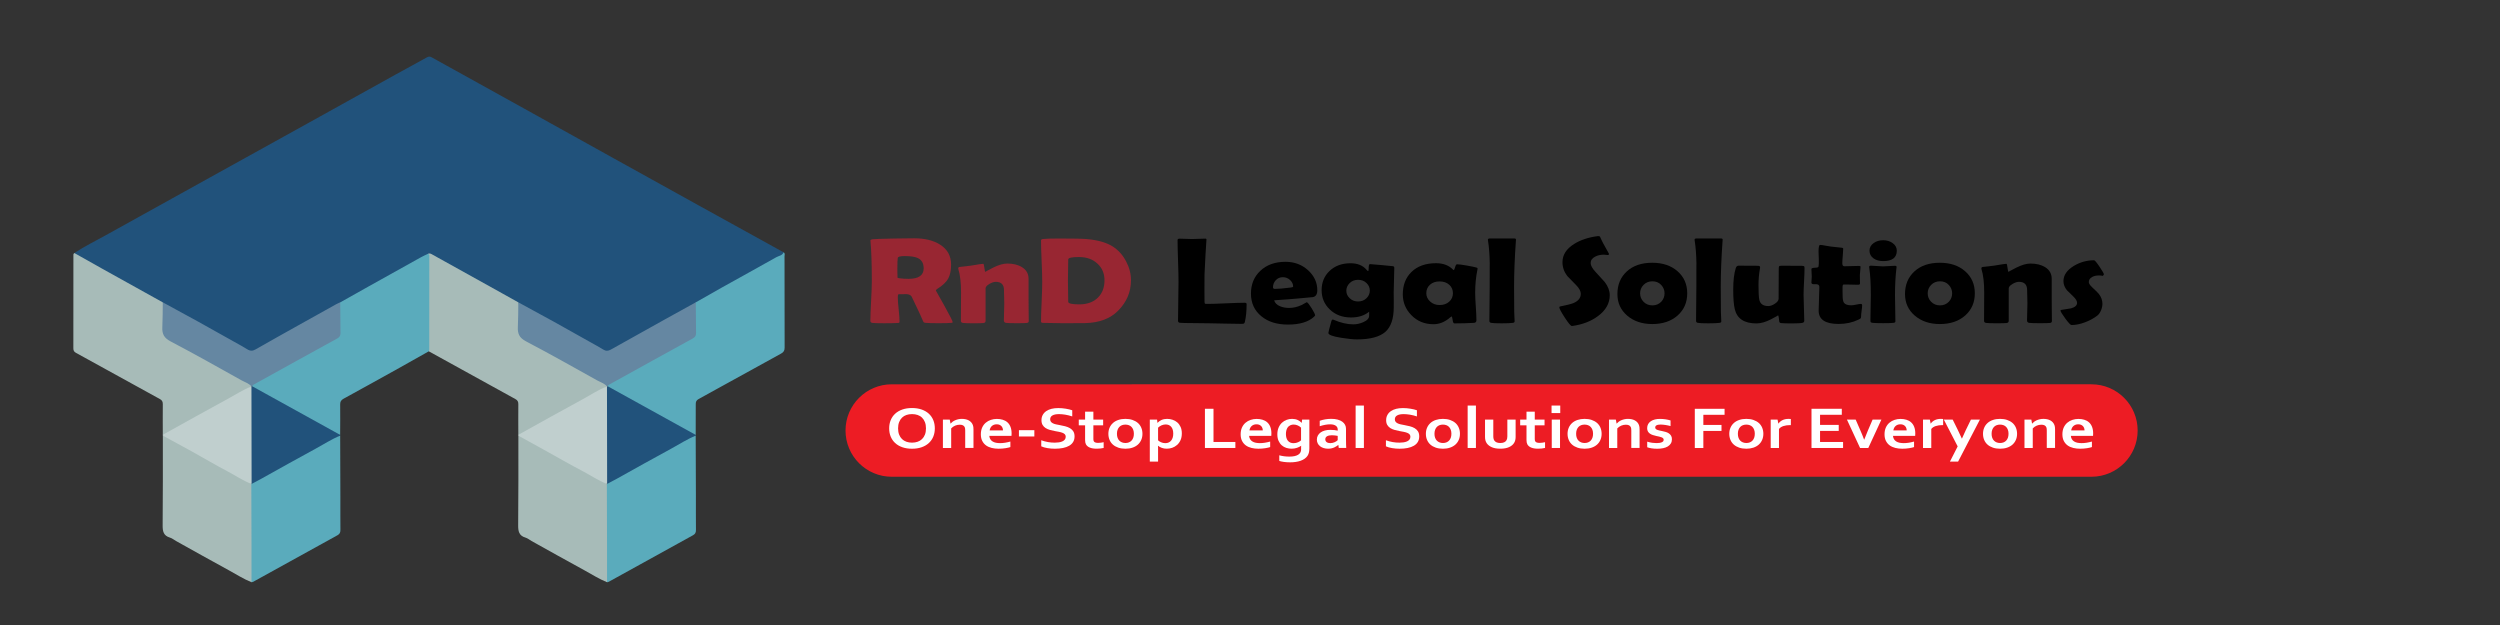 <?xml version="1.0" encoding="utf-8"?>
<!-- Generator: Adobe Illustrator 23.0.0, SVG Export Plug-In . SVG Version: 6.00 Build 0)  -->
<!DOCTYPE svg PUBLIC "-//W3C//DTD SVG 1.1//EN" "http://www.w3.org/Graphics/SVG/1.1/DTD/svg11.dtd">
<svg version="1.1" id="Layer_1" xmlns:x="http://ns.adobe.com/Extensibility/1.0/" xmlns:i="http://ns.adobe.com/AdobeIllustrator/10.0/" xmlns:graph="http://ns.adobe.com/Graphs/1.0/"
	 xmlns="http://www.w3.org/2000/svg" xmlns:xlink="http://www.w3.org/1999/xlink" x="0px" y="0px" viewBox="0 0 1000 250"
	 style="enable-background:new 0 0 1000 250;" xml:space="preserve">
<rect x="0" y="0" width="1000" height="250" fill="#333333" stroke="none"/>
<style type="text/css">
	.st0{fill:#21527B;}
	.st1{fill:#A7BBB8;}
	.st2{fill:#5AABBC;}
	.st3{fill:#C0CFCE;}
	.st4{fill:#6587A2;}
	.st5{fill:url(#SVGID_1_);}
	.st6{fill:#982632;}
	.st7{fill:#FFFFFF;}
</style>
<g>
	<path class="st0" d="M29.74,101.21c4.07-2.68,8.45-4.82,12.69-7.18c13.86-7.72,27.74-15.39,41.62-23.08
		c13.26-7.35,26.53-14.68,39.78-22.03c11.48-6.36,22.94-12.75,34.42-19.11c4.17-2.31,8.37-4.54,12.52-6.87
		c0.73-0.41,1.26-0.37,1.92,0c11.88,6.59,23.77,13.16,35.64,19.75c12.18,6.76,24.36,13.54,36.54,20.3
		c11.57,6.42,23.15,12.84,34.73,19.25c11.27,6.24,22.56,12.46,33.84,18.69c0.3,0.89-0.43,1.11-0.96,1.41
		c-6.52,3.66-13.08,7.26-19.63,10.87c-4.81,2.65-9.54,5.45-14.37,8.06c-9.15,5.09-18.31,10.16-27.45,15.26
		c-2.25,1.25-4.54,2.43-6.74,3.76c-1,0.61-1.94,0.61-2.97,0.02c-9.74-5.59-19.64-10.88-29.43-16.39c-1.58-0.89-3.16-1.78-4.76-2.64
		c-6.39-3.63-12.87-7.1-19.3-10.66c-4.85-2.69-9.66-5.44-14.55-8.04c-0.66-0.35-1.3-0.83-2.12-0.58c-3.99,1.81-7.69,4.16-11.53,6.25
		c-7.83,4.27-15.56,8.74-23.38,13.03c-9.1,5.05-18.2,10.11-27.3,15.17c-2.3,1.28-4.64,2.49-6.89,3.85
		c-1.01,0.61-1.94,0.59-2.97,0.01c-9.77-5.53-19.63-10.9-29.43-16.39c-1.58-0.89-3.16-1.78-4.76-2.64
		c-5.42-3.12-10.94-6.07-16.43-9.06c-5.91-3.21-11.74-6.55-17.65-9.75C30.34,102.18,29.8,101.9,29.74,101.21z"/>
	<path class="st1" d="M29.74,101.21c3.7,2.08,7.4,4.18,11.11,6.25c8.08,4.5,16.17,8.99,24.25,13.48c0.65,0.95,0.38,2.04,0.4,3.06
		c0.04,2.86,0.07,5.73,0,8.59c-0.03,1.26,0.4,2.05,1.52,2.68c7.51,4.18,15.05,8.29,22.56,12.46c3.32,1.84,6.63,3.72,9.96,5.53
		c0.46,0.25,0.94,0.49,1.14,1.04c0.03,0.18-0.01,0.34-0.12,0.49c-4.75,2.86-9.68,5.39-14.51,8.1c-6.06,3.4-12.15,6.72-18.22,10.1
		c-0.84,0.47-1.6,1.22-2.71,0.95c-0.01-4.09-0.04-8.18,0-12.28c0.01-1-0.29-1.56-1.2-2.06c-11.2-6.13-22.36-12.32-33.55-18.47
		c-0.79-0.43-1.03-0.97-1.03-1.82c0.02-12.28,0.01-24.55,0.02-36.83C29.36,102.02,29.25,101.52,29.74,101.21z"/>
	<path class="st1" d="M171.17,101.54c0.76-0.41,1.36,0.05,1.97,0.39c9.21,5.11,18.42,10.23,27.63,15.35
		c2.19,1.21,4.37,2.44,6.55,3.66c0.65,0.95,0.38,2.04,0.4,3.06c0.04,2.86,0.07,5.73,0,8.59c-0.03,1.26,0.4,2.05,1.52,2.68
		c7.51,4.18,15.05,8.29,22.56,12.46c3.32,1.84,6.63,3.72,9.96,5.53c0.46,0.25,0.94,0.49,1.14,1.04c0.03,0.18-0.01,0.34-0.12,0.49
		c-4.78,2.8-9.68,5.4-14.51,8.11c-6.05,3.4-12.17,6.69-18.23,10.09c-0.84,0.47-1.6,1.22-2.71,0.95c-0.01-4.09-0.04-8.18,0-12.27
		c0.01-0.99-0.28-1.56-1.2-2.06c-11.55-6.33-23.07-12.71-34.6-19.08c-0.4-0.71-0.23-1.48-0.23-2.23c-0.01-11.26,0-22.52,0-33.78
		C171.31,103.51,171.28,102.53,171.17,101.54z"/>
	<path class="st2" d="M171.17,101.54c0.71,0.21,0.55,0.82,0.55,1.3c0.01,12.34,0,24.67-0.02,37.01c0,0.22-0.1,0.44-0.15,0.66
		c-3.96,2.23-7.92,4.48-11.9,6.69c-7.4,4.12-14.8,8.23-22.23,12.29c-1.01,0.55-1.37,1.19-1.35,2.34c0.06,4.03,0,8.07-0.01,12.11
		c-1.1,0.24-1.9-0.48-2.73-0.94c-10.37-5.82-20.83-11.49-31.19-17.32c-0.5-0.28-1.07-0.49-1.31-1.09c-0.2-0.86,0.47-1.12,1.01-1.42
		c8.99-5,17.99-9.99,27.01-14.94c1.85-1.01,3.68-2.05,5.53-3.06c1.02-0.55,1.35-1.27,1.34-2.4c-0.03-3.39-0.06-6.78,0-10.17
		c0.01-0.58-0.08-1.18,0.38-1.65c3.79-2.13,7.58-4.27,11.37-6.39c6.95-3.89,13.91-7.77,20.87-11.63
		C169.25,102.41,170.22,102,171.17,101.54z"/>
	<path class="st2" d="M278.3,120.94c3.48-1.98,6.95-3.98,10.45-5.93c7.27-4.05,14.56-8.06,21.8-12.14c1-0.56,2.39-0.63,2.9-1.95
		c0.67,0.4,0.36,1.05,0.36,1.59c0.02,12.16,0,24.32,0.04,36.48c0,1.19-0.32,1.85-1.42,2.45c-11.01,6.02-21.97,12.13-32.97,18.16
		c-0.92,0.51-1.17,1.1-1.16,2.08c0.03,4.09-0.01,8.18-0.02,12.27c-1.1,0.24-1.9-0.48-2.73-0.94c-10.37-5.82-20.83-11.49-31.19-17.32
		c-0.5-0.28-1.07-0.49-1.31-1.09c-0.2-0.86,0.47-1.12,1.01-1.42c8.99-5,17.99-9.99,27.01-14.94c1.85-1.01,3.68-2.05,5.53-3.06
		c1.02-0.55,1.35-1.27,1.34-2.4c-0.03-3.39-0.06-6.78,0-10.17C277.94,122.01,277.85,121.41,278.3,120.94z"/>
	<path class="st2" d="M136.07,174.24c0.03,8.13,0.06,16.26,0.08,24.39c0.01,4.45-0.03,8.89,0.02,13.34
		c0.01,0.99-0.26,1.61-1.15,2.11c-11.26,6.2-22.5,12.43-33.75,18.64c-0.19,0.11-0.44,0.12-0.66,0.18c-0.47-0.51-0.55-1.15-0.55-1.79
		c0.02-12.25-0.12-24.5,0.06-36.74c0.03-0.2,0.08-0.39,0.15-0.58c0.79-1.27,2.21-1.68,3.4-2.34c9.99-5.54,20-11.05,29.98-16.59
		C134.38,174.44,135.1,173.75,136.07,174.24z"/>
	<path class="st2" d="M278.28,174.24c0.03,8.13,0.06,16.26,0.08,24.39c0.01,4.45-0.03,8.89,0.02,13.34
		c0.01,0.99-0.26,1.61-1.15,2.11c-11.26,6.2-22.5,12.43-33.75,18.64c-0.19,0.11-0.44,0.12-0.66,0.18c-0.47-0.51-0.55-1.15-0.55-1.79
		c0.02-12.25-0.12-24.5,0.06-36.74c0.03-0.2,0.08-0.39,0.15-0.58c0.79-1.27,2.21-1.68,3.4-2.34c9.99-5.54,20-11.05,29.98-16.59
		C276.59,174.44,277.31,173.75,278.28,174.24z"/>
	<path class="st1" d="M100.53,193.54c0.02,8.04,0.05,16.09,0.07,24.13c0.01,5.07,0.01,10.14,0.01,15.21
		c-3.2-1.26-6.08-3.15-9.09-4.78c-7.06-3.84-14.06-7.78-21.09-11.69c-0.81-0.45-1.56-1.11-2.43-1.36c-2.67-0.78-2.97-2.59-2.94-5.07
		c0.13-11.91,0.07-23.83,0.08-35.74c0.91-0.27,1.58,0.3,2.27,0.69c10.61,5.93,21.27,11.76,31.89,17.67
		C99.75,192.86,100.26,193.04,100.53,193.54z"/>
	<path class="st1" d="M242.74,193.54c0.02,8.04,0.05,16.09,0.07,24.13c0.01,5.07,0.01,10.14,0.01,15.21
		c-3.2-1.26-6.08-3.15-9.09-4.78c-7.06-3.84-14.06-7.78-21.09-11.69c-0.81-0.45-1.56-1.11-2.43-1.36c-2.67-0.78-2.97-2.59-2.94-5.07
		c0.13-11.91,0.07-23.83,0.08-35.74c0.91-0.27,1.58,0.3,2.27,0.69c10.57,6,21.27,11.76,31.89,17.66
		C241.96,192.86,242.47,193.04,242.74,193.54z"/>
	<path class="st3" d="M242.74,193.54c-3.4-1.28-6.37-3.36-9.57-5.02c-5.26-2.75-10.4-5.74-15.59-8.61
		c-3.41-1.89-6.83-3.77-10.25-5.65c-0.01-0.11-0.01-0.22,0-0.33c8.62-4.78,17.2-9.62,25.87-14.3c3.17-1.71,6.16-3.8,9.59-5.03
		c0.61,0.67,0.58,1.5,0.59,2.31c0.01,11.43,0.01,22.87,0.01,34.3c0,0.83-0.1,1.63-0.54,2.36L242.74,193.54z"/>
	<path class="st3" d="M100.53,193.54c-3.4-1.28-6.37-3.36-9.57-5.03c-4.74-2.48-9.34-5.23-14.03-7.83
		c-3.92-2.17-7.87-4.29-11.81-6.44c-0.01-0.11-0.01-0.22,0-0.33c8.62-4.78,17.2-9.61,25.87-14.3c3.17-1.72,6.21-3.71,9.59-5.03
		c0.61,0.67,0.58,1.5,0.59,2.31c0.01,11.43,0.01,22.87,0.01,34.3c0,0.83-0.1,1.63-0.54,2.36L100.53,193.54z"/>
	<path class="st0" d="M100.64,193.57c-0.02-12.99-0.04-25.98-0.06-38.97c0,0,0.08,0.04,0.08,0.04c0.06-0.19,0.17-0.22,0.32-0.08
		c11.69,6.46,23.39,12.92,35.08,19.39c0.06,0.1,0.06,0.2,0.02,0.3c-3.45,1.4-6.56,3.46-9.82,5.22c-7.31,3.93-14.53,8.03-21.78,12.05
		C103.2,192.21,101.92,192.88,100.64,193.57z"/>
	<path class="st0" d="M242.85,193.57c-0.02-12.99-0.04-25.98-0.06-38.97l0.08,0.04c0.06-0.19,0.17-0.22,0.32-0.08
		c11.69,6.46,23.39,12.92,35.08,19.39c0.06,0.1,0.06,0.2,0.02,0.3c-3.45,1.4-6.56,3.46-9.82,5.22c-7.31,3.93-14.53,8.03-21.78,12.05
		C245.41,192.21,244.13,192.88,242.85,193.57z"/>
	<path class="st4" d="M243.19,154.55c-0.1,0.03-0.21,0.06-0.32,0.08c-1.08-1.3-2.72-1.75-4.11-2.53
		c-9.43-5.28-18.85-10.56-28.41-15.59c-2.55-1.34-3.35-3-3.21-5.65c0.17-3.31,0.13-6.62,0.18-9.93c4.74,2.58,9.5,5.15,14.23,7.76
		c4.93,2.73,9.84,5.5,14.76,8.27c1.67,0.94,3.36,1.85,4.99,2.86c1.06,0.66,1.95,0.62,3.04,0.01c7.19-4.05,14.41-8.06,21.62-12.07
		c4.11-2.29,8.23-4.55,12.35-6.83c0.04,4.08,0.08,8.16,0.11,12.24c0.01,0.98-0.28,1.65-1.28,2.2c-11.09,6.07-22.14,12.2-33.2,18.32
		C243.58,153.89,243.16,154.02,243.19,154.55z"/>
	<path class="st4" d="M100.98,154.55c-0.1,0.03-0.21,0.06-0.32,0.08c-1.08-1.3-2.72-1.75-4.11-2.53
		c-9.43-5.28-18.85-10.56-28.41-15.59c-2.55-1.34-3.35-3-3.21-5.65c0.17-3.31,0.13-6.62,0.18-9.93c4.79,2.62,9.6,5.21,14.38,7.85
		c4.78,2.64,9.54,5.33,14.3,8c1.72,0.97,3.47,1.89,5.14,2.95c1.17,0.74,2.15,0.69,3.34,0.01c5.65-3.24,11.33-6.4,17.01-9.58
		c5.07-2.84,10.15-5.67,15.23-8.49c0.51-0.28,1.05-0.49,1.58-0.73c0.04,4.08,0.08,8.16,0.11,12.24c0.01,0.98-0.28,1.65-1.28,2.2
		c-11.09,6.07-22.14,12.2-33.2,18.32C101.37,153.89,100.94,154.02,100.98,154.55z"/>
</g>
<g>
	<linearGradient id="SVGID_1_" gradientUnits="userSpaceOnUse" x1="338.211" y1="172.215" x2="855.067" y2="172.215">
		<stop  offset="0" style="stop-color:#ED1C24"/>
		<stop  offset="1" style="stop-color:#ED1C24"/>
	</linearGradient>
	<path class="st5" d="M338.21,172.21c0,10.21,8.28,18.49,18.49,18.49h479.87c10.21,0,18.49-8.28,18.49-18.49
		c0-10.21-8.28-18.49-18.49-18.49H356.7C346.49,153.72,338.21,162,338.21,172.21C338.21,172.21,338.21,162,338.21,172.21z"/>
</g>
<g>
	<path class="st6" d="M381.09,128.9c0,0.11-0.18,0.19-0.55,0.24c-0.7,0.1-2.46,0.14-5.28,0.14c-2.41,0-4.05-0.05-4.92-0.14
		c-0.41-0.05-0.64-0.09-0.69-0.12c-0.11-0.05-0.24-0.21-0.39-0.48c-0.28-0.62-0.68-1.55-1.22-2.79c-0.72-1.6-1.84-3.96-3.37-7.09
		c-0.33-0.62-1.1-0.97-2.29-1.03c0.55,0.03-0.4,0.05-2.85,0.05c-0.28,0-0.41,0.41-0.41,1.23c0,1.09,0.11,2.71,0.35,4.88
		c0.23,2.16,0.35,3.79,0.35,4.88c0,0.27-0.08,0.43-0.25,0.48c-0.26,0.02-0.52,0.03-0.77,0.05c-1.09,0.06-2.78,0.1-5.09,0.1
		c-2.64,0-4.22-0.05-4.76-0.14c-0.53-0.1-0.8-0.34-0.8-0.74c0-1.76,0.1-4.42,0.29-7.97c0.19-3.56,0.29-6.22,0.29-8
		c0-6.77-0.18-12.06-0.53-15.85l-0.03-0.34c-0.02-0.27,0.27-0.46,0.87-0.55c0.6-0.1,3.41-0.19,8.45-0.29
		c3.41-0.06,6.13-0.1,8.16-0.1c4.2,0,7.63,0.82,10.28,2.47c3,1.86,4.51,4.54,4.51,8.05c0,2.34-0.39,4.2-1.16,5.6
		c-0.77,1.39-2.2,2.75-4.29,4.06c-0.42,0.26-0.64,0.5-0.64,0.72c0-0.02,1.12,1.99,3.37,6.03
		C379.96,126.25,381.09,128.48,381.09,128.9z M369.47,107.35c0-1.95-0.74-3.31-2.21-4.06c-1.14-0.58-2.93-0.86-5.36-0.86
		c-1.75,0-2.68,0.23-2.79,0.7c-0.11,0.54-0.17,2.11-0.17,4.71c0,0.37,0.01,0.91,0.03,1.63c0.02,0.72,0.03,1.26,0.03,1.61
		c0,0.08,0.29,0.16,0.88,0.24c1.12,0.14,2.3,0.22,3.54,0.22C367.46,111.53,369.47,110.14,369.47,107.35z"/>
	<path class="st6" d="M411.5,128.44c0,0.43-0.26,0.68-0.77,0.74c-0.52,0.06-1.86,0.1-4.04,0.1c-2.32,0-3.76-0.05-4.31-0.14
		c-0.55-0.1-0.83-0.42-0.83-0.98c0-0.75,0.03-1.89,0.08-3.41c0.06-1.52,0.08-2.67,0.08-3.43c0-0.59-0.02-1.48-0.06-2.65
		c-0.04-1.18-0.06-2.06-0.06-2.65c0-2.19-1.1-3.29-3.29-3.29c-0.72,0-1.56,0.27-2.52,0.82c-1.03,0.61-1.55,1.21-1.55,1.8v12.97
		c0,0.53-0.29,0.82-0.86,0.89c-0.65,0.06-1.96,0.1-3.95,0.1c-2.16,0-3.56-0.05-4.2-0.14c-0.57-0.08-0.86-0.34-0.86-0.79
		c0-1.25,0.01-3.13,0.03-5.64c0.02-2.51,0.03-4.4,0.03-5.67c0-3.99-0.36-7.12-1.08-9.39c-0.04-0.14-0.06-0.26-0.06-0.36
		c0-0.26,0.14-0.43,0.41-0.53c1.16-0.11,2.71-0.29,4.64-0.53c2.93-0.5,4.58-0.74,4.95-0.74c0.2,0,0.36,0.54,0.47,1.62
		c0.11,1.08,0.27,1.62,0.47,1.62c-0.2,0,0.79-0.56,2.97-1.67c2.18-1.11,4.1-1.67,5.74-1.67c2.34,0,4.29,0.48,5.86,1.44
		c1.75,1.1,2.63,2.64,2.63,4.61v7.66c0,1.04,0.01,2.6,0.03,4.67C411.49,125.84,411.5,127.4,411.5,128.44z"/>
	<path class="st6" d="M452.39,112.11c0,4.71-1.74,8.79-5.23,12.25c-3.08,3.09-7.4,4.72-12.97,4.88c-1.07,0.03-4.01,0.05-8.82,0.05
		c-0.9,0-2.26-0.02-4.08-0.07c-1.82-0.05-3.18-0.07-4.08-0.07c-0.53,0-0.8-0.18-0.8-0.55c0-1.76,0.08-4.41,0.24-7.94
		c0.16-3.53,0.24-6.18,0.24-7.94c0-1.84-0.08-4.6-0.24-8.27c-0.16-3.68-0.24-6.43-0.24-8.25c0-0.34,0.27-0.54,0.8-0.6
		c1.31-0.13,3.46-0.19,6.44-0.19c5.68,0,9.35,0.07,11.03,0.22c4.37,0.38,7.79,1.35,10.26,2.88c2.32,1.44,4.16,3.46,5.5,6.05
		C451.74,106.99,452.39,109.51,452.39,112.11z M441.8,112.11c0-2.71-0.93-4.92-2.79-6.63c-1.88-1.78-4.37-2.67-7.46-2.67
		c-2.84,0-4.26,0.33-4.26,0.98c0,0.95-0.02,2.37-0.06,4.26c-0.04,1.9-0.06,3.32-0.06,4.26c0,0.93,0.02,2.33,0.06,4.19
		c0.04,1.87,0.06,3.27,0.06,4.22c0,0.69,1.47,1.03,4.42,1.03c3.19,0,5.7-0.92,7.52-2.76C440.94,117.25,441.8,114.96,441.8,112.11z"
		/>
	<path d="M496.23,129.54c-1.59,0-3.65-0.03-6.19-0.1c-3.32-0.06-5.38-0.1-6.19-0.12l-8.27-0.1c-0.83,0.02-2.02-0.02-3.57-0.1
		c-0.53-0.08-0.8-0.33-0.8-0.74c0-1.75,0.03-4.36,0.1-7.84c0.06-3.48,0.1-6.1,0.1-7.84c0-1.86-0.06-4.64-0.19-8.35
		c-0.13-3.71-0.19-6.49-0.19-8.35c0-0.35,0.28-0.53,0.83-0.53c0.55,0,1.38,0.02,2.47,0.07c1.1,0.05,1.91,0.07,2.45,0.07
		c0.61,0,1.51-0.03,2.71-0.08c1.2-0.06,2.1-0.08,2.71-0.08c0.28,0,0.41,0.15,0.39,0.46l-0.03,0.31c-0.22,3.01-0.47,7.53-0.75,13.57
		l-0.03,6.34c0,2.05,0.01,3.55,0.03,4.49c0.02,0.19,0.04,0.38,0.06,0.58c0.02,0.19,0.16,0.31,0.41,0.36c0.02,0,0.26,0,0.72,0
		c1.66,0,4.14-0.08,7.45-0.23c3.31-0.15,5.79-0.23,7.45-0.23c0.5,0,0.75,0.18,0.75,0.55c0,2.74-0.23,5.1-0.69,7.09
		c-0.09,0.42-0.29,0.66-0.58,0.74C497.28,129.53,496.9,129.54,496.23,129.54z"/>
	<path d="M526.92,116.09c0,1.62-0.6,2.54-1.8,2.76c-0.2,0.03-2.11,0.21-5.72,0.53c-2.18,0.21-5.42,0.46-9.73,0.74
		c0.26,1.04,1.04,1.83,2.35,2.38c1.07,0.45,2.29,0.67,3.65,0.67c1.64,0,3.29-0.38,4.95-1.15c0.7-0.38,1.4-0.77,2.1-1.15
		c0.39,0.16,1.04,0.98,1.95,2.45c0.91,1.47,1.37,2.41,1.37,2.81c0,0.11-0.14,0.3-0.41,0.55c-2.25,2.1-5.74,3.15-10.48,3.15
		c-4.39,0-7.93-1.11-10.62-3.34c-2.76-2.26-4.15-5.28-4.15-9.06c0-3.68,1.23-6.7,3.7-9.06c2.54-2.43,5.92-3.65,10.12-3.65
		c3.54,0,6.54,1.12,9.01,3.36C525.69,110.34,526.92,113,526.92,116.09z M517.25,114.63c0-0.99-0.41-1.87-1.22-2.62
		c-0.81-0.75-1.78-1.13-2.9-1.13c-1.16,0-2.12,0.42-2.88,1.27c-0.7,0.79-1.05,1.71-1.05,2.76c0,0.43,0.26,0.65,0.77,0.65
		c1.36,0,3.48-0.18,6.36-0.55C516.94,114.93,517.25,114.8,517.25,114.63z"/>
	<path d="M557.5,122.89c0,4.56-1.11,7.84-3.32,9.82c-2.29,2.03-6.08,3.05-11.39,3.05c-1.55,0-3.66-0.22-6.33-0.65
		c-3.41-0.54-5.11-1.19-5.11-1.92c0-0.3,0.4-1.87,1.19-4.71c0.13-0.45,0.33-0.67,0.61-0.67c0.09,0.02,0.19,0.05,0.3,0.1
		c2.84,1.22,5.46,1.83,7.88,1.83c1.33,0,2.64-0.29,3.95-0.86c1.58-0.69,2.38-1.55,2.38-2.59v-1.61c-1.88,1.54-4.29,2.31-7.24,2.31
		c-3.47,0-6.31-1.08-8.54-3.24c-2.16-2.08-3.23-4.64-3.23-7.69c0-3.06,1.03-5.6,3.1-7.61c2.16-2.1,4.98-3.15,8.46-3.15
		c2.78,0,4.91,0.86,6.39,2.59c0.29,0.35,0.5,0.53,0.61,0.53c0.17,0,0.25-0.29,0.25-0.86c0-1.28,0.17-1.92,0.5-1.92
		c0.29,0,1.89,0.13,4.78,0.4c2.89,0.26,4.4,0.41,4.51,0.44c0.31,0.1,0.47,0.3,0.47,0.62c0,1.1-0.04,2.75-0.12,4.95
		c-0.08,2.19-0.12,3.84-0.12,4.95c0,0.66,0.01,1.64,0.03,2.95C557.49,121.25,557.5,122.23,557.5,122.89z M547.93,116.24
		c0-1.17-0.45-2.18-1.34-3.04c-0.89-0.86-2.01-1.28-3.36-1.28c-1.35,0-2.47,0.44-3.36,1.31c-0.89,0.87-1.34,1.89-1.34,3.06
		c0,1.17,0.46,2.18,1.37,3.03c0.91,0.85,2.02,1.27,3.33,1.27c1.35,0,2.46-0.43,3.36-1.3C547.49,118.42,547.93,117.41,547.93,116.24z
		"/>
	<path d="M590.07,117.13c0,1.23,0.08,3.07,0.25,5.5c0.17,2.43,0.25,4.26,0.25,5.48c0,0.64-0.32,0.98-0.97,1.03
		c-2.29,0.14-4.9,0.22-7.85,0.22c-0.35,0-0.59-0.46-0.7-1.38c-0.12-0.92-0.26-1.39-0.43-1.41c-0.15,0.06-0.34,0.2-0.58,0.41
		c-2.06,1.81-4.28,2.71-6.64,2.71c-3.59,0-6.57-1.23-8.93-3.7c-2.23-2.31-3.35-5.06-3.35-8.26c0-3.7,1.15-6.68,3.46-8.94
		c2.4-2.34,5.68-3.51,9.84-3.51c2.89,0,5.18,0.88,6.86,2.64c0.07,0.08,0.14,0.12,0.19,0.12c0.17,0,0.35-0.39,0.57-1.16
		c0.21-0.78,0.47-1.17,0.76-1.17c0.68,0,1.98,0.17,3.9,0.5c1.82,0.32,3.13,0.59,3.93,0.82c0.28,0.1,0.41,0.22,0.41,0.38
		c0,0.06-0.03,0.23-0.08,0.5C590.36,110.82,590.07,113.89,590.07,117.13z M581.17,117.27c0-1.36-0.49-2.49-1.48-3.37
		c-0.99-0.89-2.27-1.33-3.86-1.33c-1.59,0-2.87,0.44-3.84,1.32c-0.98,0.88-1.47,2.01-1.47,3.39c0,1.3,0.52,2.41,1.55,3.34
		c1.03,0.93,2.29,1.39,3.76,1.39c1.57,0,2.85-0.44,3.84-1.33C580.67,119.78,581.17,118.65,581.17,117.27z"/>
	<path d="M605.63,114.68c0,4.37,0.02,7.73,0.06,10.06c0,0.37,0.03,1,0.08,1.9c0.06,0.82,0.08,1.45,0.08,1.9
		c0,0.34-0.23,0.54-0.69,0.6c-0.83,0.13-2.32,0.19-4.48,0.19c-2.21,0-3.62-0.06-4.23-0.19c-0.41-0.08-0.64-0.3-0.69-0.65
		c0-0.05,0-0.39,0-1.03c0-1.42,0.02-3.56,0.06-6.4c0.04-2.84,0.06-4.97,0.06-6.38c0-6.73,0.01-9.79,0.03-9.2
		c-0.06-3.54-0.29-6.59-0.69-9.15c-0.04-0.18-0.06-0.31-0.06-0.41c0-0.35,0.24-0.53,0.72-0.53h9.87c0.46,0,0.67,0.17,0.64,0.5
		l-0.03,0.43C605.87,103.24,605.63,109.36,605.63,114.68z"/>
	<path d="M643.9,118.09c0,3.25-1.58,6.04-4.73,8.36c-2.76,2.05-6.13,3.35-10.09,3.92c-0.15,0.02-0.27,0.02-0.36,0.02
		c-0.42,0-1.36-1.13-2.82-3.37c-1.46-2.25-2.18-3.62-2.18-4.12c0-0.18,0.14-0.29,0.41-0.34c2.67-0.53,4.44-0.98,5.31-1.35
		c1.92-0.83,2.88-2.07,2.88-3.7c0-1.04-0.63-2.2-1.88-3.48c-2.18-2.18-3.35-3.39-3.54-3.63c-1.27-1.67-1.91-3.51-1.91-5.52
		c0-2.93,1.56-5.36,4.67-7.3c2.54-1.6,5.67-2.64,9.37-3.12c0.2-0.02,0.36-0.02,0.47-0.02c0.28,0,0.5,0.19,0.66,0.58
		c0.48,1.17,1.59,3.28,3.35,6.34c0.06,0.1,0.08,0.18,0.08,0.24c0,0.27-0.17,0.41-0.5,0.41c-0.15,0-0.4-0.02-0.75-0.07
		s-0.62-0.07-0.8-0.07c-1.33,0-2.49,0.26-3.48,0.79c-1.2,0.61-1.8,1.46-1.8,2.55c0,0.98,0.66,2.18,1.99,3.6
		c2.34,2.56,3.57,3.91,3.68,4.04C643.24,114.59,643.9,116.34,643.9,118.09z"/>
	<path d="M674.89,117.32c0,3.65-1.29,6.61-3.86,8.89c-2.57,2.27-5.95,3.41-10.13,3.41c-4.05,0-7.39-1.12-10.01-3.36
		c-2.62-2.24-3.93-5.12-3.93-8.65c0-3.72,1.25-6.73,3.76-9.04c2.51-2.31,5.9-3.47,10.17-3.47c4.17,0,7.54,1.13,10.12,3.4
		C673.6,110.76,674.89,113.7,674.89,117.32z M665.82,117.32c0-1.26-0.45-2.38-1.35-3.35c-0.9-0.97-2.07-1.45-3.51-1.45
		c-1.46,0-2.65,0.5-3.59,1.49c-0.88,0.93-1.33,2.03-1.33,3.31c0,1.3,0.44,2.41,1.33,3.34c0.94,0.99,2.14,1.49,3.59,1.49
		c1.44,0,2.63-0.5,3.57-1.49C665.39,119.73,665.82,118.61,665.82,117.32z"/>
	<path d="M688.3,114.68c0,4.37,0.02,7.73,0.06,10.06c0,0.37,0.03,1,0.08,1.9c0.06,0.82,0.08,1.45,0.08,1.9
		c0,0.34-0.23,0.54-0.69,0.6c-0.83,0.13-2.32,0.19-4.48,0.19c-2.21,0-3.62-0.06-4.23-0.19c-0.41-0.08-0.64-0.3-0.69-0.65
		c0-0.05,0-0.39,0-1.03c0-1.42,0.02-3.56,0.06-6.4c0.04-2.84,0.06-4.97,0.06-6.38c0-6.73,0.01-9.79,0.03-9.2
		c-0.06-3.54-0.29-6.59-0.69-9.15c-0.04-0.18-0.06-0.31-0.06-0.41c0-0.35,0.24-0.53,0.72-0.53h9.87c0.46,0,0.67,0.17,0.64,0.5
		l-0.03,0.43C688.54,103.24,688.3,109.36,688.3,114.68z"/>
	<path d="M721.81,107.3c0,1.19-0.06,2.96-0.19,5.33c-0.13,2.37-0.19,4.15-0.19,5.33c0,1.15,0.05,2.88,0.14,5.19
		c0.09,2.31,0.14,4.03,0.14,5.16c0,0.43-0.23,0.7-0.69,0.82c-0.7,0.16-2.18,0.24-4.45,0.24c-2.01,0-3.41-0.05-4.2-0.14
		c-0.35-0.05-0.57-0.24-0.66-0.58c-0.06-0.48-0.11-0.96-0.17-1.44c-0.09-0.74-0.22-1.1-0.39-1.1c0.26,0-0.67,0.54-2.79,1.63
		c-2.12,1.09-4.05,1.63-5.78,1.63c-4.88,0-7.78-1.91-8.68-5.74c-0.41-1.78-0.61-4.36-0.61-7.73c0-3.65,0.34-6.53,1.02-8.65
		c0.2-0.66,0.58-0.98,1.13-0.98c0.85,0,2.14,0.01,3.87,0.02c1.73,0.02,3.02,0.02,3.87,0.02c0.57,0,0.86,0.21,0.86,0.62
		c0,0.11-0.02,0.28-0.06,0.5c-0.39,2.18-0.58,4.39-0.58,6.63c0,2.79,0.1,4.69,0.3,5.72c0.33,1.76,1.54,2.64,3.62,2.64
		c0.81,0,1.69-0.31,2.64-0.94c0.95-0.62,1.44-1.27,1.48-1.95c0.04-0.59,0.06-4.61,0.06-12.06c0-0.53,0.05-0.84,0.14-0.94
		c0.11-0.16,0.44-0.24,0.99-0.24c0.9,0,2.26,0.01,4.08,0.02c1.82,0.02,3.17,0.02,4.08,0.02c0.55,0,0.88,0.12,0.97,0.36
		C721.79,106.85,721.81,107.04,721.81,107.3z"/>
	<path d="M744.86,122.1c0,0.48-0.07,1.21-0.21,2.19c-0.14,0.98-0.21,1.69-0.21,2.15c0,0.46-0.06,0.75-0.17,0.88
		c-0.11,0.13-0.41,0.31-0.91,0.55c-2.38,1.14-5.01,1.71-7.91,1.71c-5.33,0-7.99-1.77-7.99-5.31c0-1.06,0.05-2.65,0.14-4.77
		c0.09-2.12,0.14-3.71,0.14-4.77c0-0.7-0.47-1.06-1.41-1.06c-0.07,0-0.19,0-0.36,0c-0.17,0.02-0.29,0.02-0.36,0.02
		c-0.7,0-1.05-0.22-1.05-0.65c0-0.26,0.02-0.65,0.07-1.18c0.05-0.53,0.07-0.92,0.07-1.18c0-0.34-0.02-0.85-0.07-1.54
		c-0.05-0.69-0.07-1.2-0.07-1.54c0-0.32,0.59-0.5,1.77-0.53c0.66-0.02,1.02-0.18,1.08-0.48c0.11-0.61,0.15-1.57,0.11-2.88
		c-0.07-2.07-0.11-3.05-0.11-2.95c0-1.86,0.2-2.79,0.61-2.79c0.5,0,1.21,0.1,2.13,0.29c1.05,0.21,1.78,0.33,2.18,0.36
		c0.94,0.11,2.36,0.26,4.26,0.46c0.46,0.03,0.69,0.17,0.69,0.41c0,0.64-0.06,1.61-0.18,2.91c-0.12,1.3-0.18,2.27-0.18,2.93
		c0,0.79,0.27,1.18,0.8,1.18c0.65,0,1.62-0.02,2.93-0.07c1.31-0.05,2.29-0.07,2.96-0.07c0.41,0,0.61,0.12,0.61,0.36
		c0,0.37-0.05,0.92-0.14,1.66c-0.09,0.74-0.14,1.29-0.14,1.66c0,0.38,0.01,0.95,0.03,1.68c0.02,0.74,0.03,1.3,0.03,1.68
		c0,0.34-0.27,0.5-0.8,0.5c-0.37,0-0.99-0.01-1.85-0.04c-0.87-0.02-1.48-0.04-1.85-0.04h-2.07c-0.28,0-0.41,0.35-0.41,1.06
		c0,0.38,0,0.95,0,1.71c0.02,0.77,0.03,1.34,0.03,1.71c0,1.35,0.18,2.27,0.53,2.79c0.5,0.69,1.47,1.03,2.93,1.03
		c0.46,0,1.12-0.09,1.98-0.28c0.86-0.18,1.46-0.28,1.81-0.28C744.67,121.57,744.86,121.75,744.86,122.1z"/>
	<path d="M758,118.11c0,1.17,0.03,2.91,0.08,5.22c0.06,2.31,0.08,4.05,0.08,5.2c0,0.34-0.23,0.54-0.69,0.6
		c-0.63,0.1-2.04,0.14-4.23,0.14c-2.21,0-3.63-0.05-4.26-0.14c-0.41-0.06-0.65-0.17-0.75-0.31c-0.04-0.06-0.06-0.3-0.06-0.72
		c0-1.1,0.03-2.77,0.08-4.98c0.06-2.22,0.08-3.89,0.08-5.01c0-4.55-0.2-8.17-0.61-10.86c-0.04-0.26-0.06-0.42-0.06-0.5
		c0-0.32,0.25-0.48,0.75-0.48c0.52,0,1.3,0.05,2.36,0.14s1.86,0.14,2.39,0.14c0.53,0,1.34-0.04,2.41-0.12
		c1.07-0.08,1.87-0.12,2.41-0.12c0.44,0,0.66,0.16,0.66,0.48c0,0.06-0.02,0.22-0.06,0.46C758.2,110.38,758,114,758,118.11z
		 M758.72,100.26c0,2.79-1.81,4.18-5.42,4.18c-1.55,0-2.83-0.35-3.84-1.06c-1.11-0.77-1.66-1.81-1.66-3.12
		c0-1.25,0.57-2.27,1.71-3.07c1.05-0.74,2.31-1.1,3.79-1.1c1.44,0,2.68,0.38,3.73,1.13C758.15,98.01,758.72,99.03,758.72,100.26z"/>
	<path d="M789.93,117.32c0,3.65-1.29,6.61-3.86,8.89c-2.57,2.27-5.95,3.41-10.13,3.41c-4.05,0-7.39-1.12-10.01-3.36
		c-2.62-2.24-3.93-5.12-3.93-8.65c0-3.72,1.25-6.73,3.76-9.04c2.51-2.31,5.9-3.47,10.17-3.47c4.17,0,7.54,1.13,10.12,3.4
		C788.64,110.76,789.93,113.7,789.93,117.32z M780.86,117.32c0-1.26-0.45-2.38-1.35-3.35c-0.9-0.97-2.07-1.45-3.51-1.45
		c-1.46,0-2.65,0.5-3.59,1.49c-0.88,0.93-1.33,2.03-1.33,3.31c0,1.3,0.44,2.41,1.33,3.34c0.94,0.99,2.14,1.49,3.59,1.49
		c1.44,0,2.63-0.5,3.57-1.49C780.43,119.73,780.86,118.61,780.86,117.32z"/>
	<path d="M820.76,128.44c0,0.43-0.26,0.68-0.77,0.74c-0.52,0.06-1.86,0.1-4.04,0.1c-2.32,0-3.76-0.05-4.31-0.14
		c-0.55-0.1-0.83-0.42-0.83-0.98c0-0.75,0.03-1.89,0.08-3.41c0.06-1.52,0.08-2.67,0.08-3.43c0-0.59-0.02-1.48-0.06-2.65
		c-0.04-1.18-0.06-2.06-0.06-2.65c0-2.19-1.1-3.29-3.29-3.29c-0.72,0-1.56,0.27-2.52,0.82c-1.03,0.61-1.55,1.21-1.55,1.8v12.97
		c0,0.53-0.29,0.82-0.86,0.89c-0.65,0.06-1.96,0.1-3.95,0.1c-2.16,0-3.56-0.05-4.2-0.14c-0.57-0.08-0.86-0.34-0.86-0.79
		c0-1.25,0.01-3.13,0.03-5.64c0.02-2.51,0.03-4.4,0.03-5.67c0-3.99-0.36-7.12-1.08-9.39c-0.04-0.14-0.06-0.26-0.06-0.36
		c0-0.26,0.14-0.43,0.41-0.53c1.16-0.11,2.71-0.29,4.64-0.53c2.93-0.5,4.58-0.74,4.95-0.74c0.2,0,0.36,0.54,0.47,1.62
		c0.11,1.08,0.27,1.62,0.47,1.62c-0.2,0,0.79-0.56,2.97-1.67c2.18-1.11,4.1-1.67,5.74-1.67c2.34,0,4.29,0.48,5.86,1.44
		c1.75,1.1,2.63,2.64,2.63,4.61v7.66c0,1.04,0.01,2.6,0.03,4.67C820.75,125.84,820.76,127.4,820.76,128.44z"/>
	<path d="M841.55,109.7c0,0.16-0.14,0.38-0.41,0.65c-0.52-0.11-1.03-0.17-1.55-0.17c-1.09,0-2,0.21-2.74,0.62
		c-0.88,0.48-1.33,1.16-1.33,2.04c0,0.56,0.47,1.27,1.41,2.14c1.42,1.3,2.29,2.17,2.63,2.62c0.94,1.22,1.41,2.52,1.41,3.92
		c0,0.82-0.18,1.68-0.55,2.59c-0.42,1.01-0.96,1.75-1.6,2.21c-1.36,1.03-2.96,1.89-4.78,2.59c-1.97,0.74-3.79,1.1-5.45,1.1
		c-0.37,0-1.19-0.87-2.47-2.61c-1.28-1.74-1.92-2.8-1.92-3.18c0-0.14,0.1-0.23,0.3-0.26c1.29-0.21,2.59-0.42,3.9-0.62
		c1.62-0.45,2.43-1.18,2.43-2.21c0-0.7-0.47-1.52-1.41-2.45c-1.68-1.62-2.55-2.47-2.63-2.57c-0.94-1.15-1.41-2.37-1.41-3.65
		c0-2.4,1.4-4.44,4.2-6.13c2.51-1.49,5.19-2.23,8.05-2.23c0.29,0,1.02,0.86,2.18,2.58C840.97,108.41,841.55,109.41,841.55,109.7z"/>
</g>
<g>
	<path class="st7" d="M373.93,171.35c0,1.2-0.2,2.29-0.61,3.29c-0.41,1-1,1.85-1.78,2.57c-0.78,0.72-1.73,1.28-2.87,1.68
		c-1.13,0.4-2.42,0.6-3.87,0.6s-2.73-0.2-3.87-0.6c-1.13-0.4-2.09-0.96-2.87-1.68c-0.78-0.72-1.37-1.58-1.78-2.57
		s-0.61-2.09-0.61-3.29c0-1.2,0.2-2.29,0.61-3.29s1-1.85,1.78-2.57c0.78-0.72,1.73-1.28,2.87-1.68c1.13-0.4,2.42-0.6,3.87-0.6
		s2.73,0.2,3.87,0.6c1.13,0.4,2.09,0.96,2.87,1.68c0.78,0.72,1.37,1.58,1.78,2.57C373.73,169.06,373.93,170.16,373.93,171.35z
		 M370.39,171.35c0-0.95-0.14-1.79-0.42-2.5c-0.28-0.71-0.67-1.31-1.16-1.79c-0.49-0.48-1.08-0.83-1.76-1.07
		c-0.68-0.23-1.43-0.35-2.24-0.35s-1.56,0.12-2.24,0.35c-0.68,0.23-1.27,0.59-1.76,1.07c-0.49,0.48-0.88,1.07-1.16,1.79
		c-0.28,0.71-0.42,1.55-0.42,2.5s0.14,1.79,0.42,2.5c0.28,0.71,0.67,1.31,1.16,1.78c0.49,0.47,1.08,0.83,1.76,1.07
		c0.68,0.24,1.43,0.36,2.24,0.36s1.56-0.12,2.24-0.36c0.68-0.24,1.27-0.59,1.76-1.07c0.49-0.47,0.88-1.07,1.16-1.78
		C370.25,173.14,370.39,172.3,370.39,171.35z"/>
	<path class="st7" d="M380.19,169.42h0.06c0.2-0.23,0.44-0.46,0.74-0.69c0.3-0.23,0.64-0.43,1.02-0.6c0.38-0.17,0.8-0.31,1.27-0.42
		c0.46-0.11,0.95-0.16,1.47-0.16c0.49,0,0.97,0.05,1.43,0.14c0.46,0.09,0.88,0.24,1.27,0.44c0.38,0.2,0.72,0.46,1.01,0.77
		c0.29,0.32,0.52,0.69,0.69,1.13c0.09,0.24,0.16,0.51,0.19,0.79c0.03,0.29,0.05,0.62,0.05,0.99v7.37h-3.31v-6.94
		c0-0.3-0.01-0.57-0.04-0.79c-0.03-0.22-0.08-0.41-0.15-0.57c-0.17-0.36-0.42-0.62-0.76-0.77c-0.34-0.16-0.75-0.23-1.24-0.23
		c-0.64,0-1.26,0.13-1.85,0.38c-0.59,0.25-1.12,0.62-1.57,1.11v7.82h-3.31v-11.35h2.74L380.19,169.42z"/>
	<path class="st7" d="M400.01,177.25c0.64,0,1.31-0.05,2.01-0.16c0.7-0.11,1.41-0.27,2.13-0.47v2.21c-0.43,0.16-1.09,0.3-1.97,0.45
		c-0.89,0.14-1.8,0.21-2.75,0.21c-0.96,0-1.87-0.1-2.73-0.31c-0.86-0.21-1.61-0.54-2.26-1c-0.64-0.46-1.15-1.06-1.53-1.79
		c-0.38-0.73-0.57-1.62-0.57-2.67c0-1.03,0.18-1.93,0.53-2.71c0.35-0.77,0.83-1.41,1.43-1.92c0.6-0.51,1.28-0.89,2.05-1.14
		c0.77-0.25,1.56-0.38,2.38-0.38c0.86,0,1.65,0.11,2.37,0.33c0.72,0.22,1.35,0.56,1.87,1.03c0.53,0.47,0.94,1.07,1.23,1.81
		s0.44,1.61,0.44,2.62c-0.01,0.39-0.02,0.72-0.04,1h-8.88c0.05,0.52,0.19,0.97,0.42,1.34c0.23,0.37,0.54,0.67,0.92,0.9
		c0.38,0.23,0.82,0.4,1.32,0.5C398.87,177.19,399.42,177.25,400.01,177.25z M398.68,169.72c-0.42,0-0.79,0.06-1.12,0.19
		c-0.33,0.13-0.61,0.3-0.85,0.53c-0.24,0.22-0.43,0.48-0.57,0.78c-0.14,0.3-0.23,0.61-0.28,0.95h5.33c0-0.34-0.05-0.65-0.16-0.95
		c-0.11-0.3-0.27-0.56-0.48-0.78c-0.21-0.22-0.47-0.4-0.78-0.53C399.46,169.79,399.1,169.72,398.68,169.72z"/>
	<path class="st7" d="M407.57,172.07h6.17v2.52h-6.17V172.07z"/>
	<path class="st7" d="M426.29,174.69c0-0.4-0.12-0.72-0.35-0.97c-0.23-0.25-0.55-0.45-0.95-0.6c-0.4-0.16-0.85-0.28-1.35-0.38
		c-0.5-0.1-1.02-0.19-1.57-0.29c-0.73-0.13-1.42-0.29-2.08-0.47c-0.66-0.18-1.24-0.44-1.75-0.76s-0.9-0.74-1.2-1.24
		c-0.3-0.5-0.45-1.12-0.45-1.87c0-0.83,0.17-1.55,0.52-2.16c0.34-0.61,0.81-1.12,1.41-1.52c0.59-0.4,1.29-0.7,2.08-0.9
		c0.8-0.2,1.69-0.3,2.69-0.3c1,0,2,0.08,3.01,0.25c1.01,0.16,1.87,0.37,2.6,0.63v2.46c-0.97-0.32-1.9-0.55-2.79-0.7
		c-0.89-0.14-1.73-0.22-2.51-0.22c-1.13,0-2,0.17-2.61,0.52c-0.61,0.34-0.92,0.86-0.92,1.55c0,0.4,0.1,0.73,0.3,0.98
		c0.2,0.26,0.47,0.47,0.82,0.64c0.34,0.17,0.74,0.3,1.19,0.4c0.45,0.1,0.92,0.2,1.43,0.28c0.79,0.14,1.55,0.3,2.27,0.49
		s1.36,0.44,1.92,0.77c0.56,0.33,1,0.76,1.33,1.28c0.33,0.53,0.49,1.2,0.49,2.02c0,0.84-0.19,1.57-0.56,2.19
		c-0.37,0.62-0.9,1.13-1.59,1.53c-0.68,0.4-1.52,0.7-2.5,0.9s-2.05,0.29-3.22,0.29c-1.02,0-2.02-0.08-3-0.25
		c-0.98-0.17-1.8-0.4-2.45-0.71v-2.43c0.92,0.34,1.82,0.58,2.7,0.73c0.88,0.15,1.78,0.23,2.71,0.23c0.54,0,1.07-0.04,1.59-0.11
		s0.99-0.2,1.41-0.38c0.41-0.18,0.75-0.42,1-0.73C426.17,175.52,426.29,175.14,426.29,174.69z"/>
	<path class="st7" d="M441.47,179.18c-0.37,0.09-0.82,0.17-1.34,0.22c-0.52,0.05-1,0.08-1.45,0.08c-1.14,0-2.07-0.15-2.79-0.46
		c-0.72-0.31-1.23-0.75-1.53-1.33c-0.21-0.41-0.32-0.98-0.32-1.69v-5.88h-2.53v-2.28h2.53v-3.18h3.31v3.18h3.91v2.28h-3.91v5.52
		c0,0.44,0.08,0.76,0.24,0.97c0.28,0.36,0.83,0.54,1.66,0.54c0.38,0,0.76-0.03,1.14-0.08c0.38-0.05,0.73-0.12,1.07-0.19V179.18z"/>
	<path class="st7" d="M456.98,173.52c0,0.89-0.16,1.7-0.48,2.44c-0.32,0.73-0.77,1.36-1.36,1.89c-0.59,0.52-1.31,0.93-2.15,1.21
		c-0.84,0.29-1.78,0.43-2.81,0.43c-1.06,0-2.02-0.14-2.86-0.43c-0.84-0.29-1.56-0.69-2.15-1.21c-0.59-0.52-1.04-1.15-1.35-1.89
		c-0.31-0.73-0.47-1.55-0.47-2.44s0.16-1.7,0.48-2.44c0.32-0.73,0.77-1.36,1.36-1.89c0.59-0.52,1.31-0.93,2.15-1.21
		c0.84-0.29,1.78-0.43,2.81-0.43c1.06,0,2.02,0.14,2.86,0.43c0.84,0.29,1.56,0.69,2.15,1.21c0.59,0.52,1.04,1.15,1.35,1.89
		C456.82,171.82,456.98,172.63,456.98,173.52z M453.55,173.52c0-0.6-0.08-1.13-0.25-1.59c-0.17-0.46-0.4-0.85-0.7-1.16
		c-0.3-0.31-0.66-0.55-1.08-0.7c-0.42-0.16-0.88-0.23-1.37-0.23c-0.48,0-0.93,0.08-1.35,0.23c-0.41,0.16-0.77,0.39-1.07,0.7
		c-0.3,0.31-0.53,0.7-0.7,1.16c-0.17,0.46-0.25,0.99-0.25,1.59c0,0.6,0.08,1.13,0.25,1.59c0.17,0.46,0.4,0.85,0.71,1.15
		c0.3,0.31,0.66,0.54,1.08,0.7c0.41,0.16,0.87,0.24,1.36,0.24c0.49,0,0.95-0.08,1.36-0.24c0.41-0.16,0.76-0.39,1.06-0.7
		c0.3-0.31,0.53-0.69,0.7-1.15C453.47,174.65,453.55,174.12,453.55,173.52z"/>
	<path class="st7" d="M466.7,179.48c-0.73,0-1.39-0.11-1.98-0.33c-0.59-0.22-1.08-0.5-1.47-0.83h-0.06
		c0.01,0.16,0.02,0.38,0.03,0.66c0.01,0.29,0.01,0.6,0.01,0.93v4.72h-3.31v-16.8h2.91l0.14,1.28h0.06c0.41-0.45,0.94-0.83,1.58-1.12
		c0.64-0.29,1.39-0.44,2.24-0.44c0.74,0,1.46,0.12,2.17,0.35c0.71,0.23,1.34,0.58,1.89,1.06c0.55,0.48,0.99,1.08,1.32,1.8
		c0.33,0.73,0.5,1.59,0.5,2.59c0,1.05-0.18,1.97-0.53,2.74s-0.82,1.41-1.4,1.91c-0.58,0.5-1.22,0.88-1.92,1.12
		C468.17,179.36,467.44,179.48,466.7,179.48z M466.26,169.78c-0.58,0.01-1.13,0.13-1.65,0.36s-0.98,0.54-1.38,0.93v5.06
		c0.14,0.13,0.31,0.27,0.5,0.4s0.41,0.25,0.66,0.36c0.24,0.11,0.51,0.2,0.8,0.27c0.29,0.07,0.6,0.11,0.92,0.11
		c0.51,0,0.97-0.09,1.37-0.28c0.4-0.18,0.73-0.44,1-0.78c0.27-0.34,0.47-0.74,0.61-1.2c0.14-0.46,0.21-0.98,0.21-1.55
		c0-0.61-0.07-1.14-0.22-1.61c-0.14-0.46-0.35-0.84-0.62-1.15c-0.27-0.3-0.58-0.53-0.96-0.69
		C467.13,169.86,466.72,169.78,466.26,169.78z"/>
	<path class="st7" d="M485.4,163.51v13.28h8.75v2.4h-12.18v-15.68H485.4z"/>
	<path class="st7" d="M503.93,177.25c0.64,0,1.31-0.05,2.01-0.16c0.7-0.11,1.41-0.27,2.13-0.47v2.21c-0.43,0.16-1.09,0.3-1.97,0.45
		c-0.89,0.14-1.8,0.21-2.75,0.21c-0.96,0-1.87-0.1-2.73-0.31c-0.86-0.21-1.61-0.54-2.26-1c-0.64-0.46-1.15-1.06-1.53-1.79
		c-0.38-0.73-0.57-1.62-0.57-2.67c0-1.03,0.18-1.93,0.53-2.71c0.35-0.77,0.83-1.41,1.43-1.92c0.6-0.51,1.28-0.89,2.05-1.14
		c0.77-0.25,1.56-0.38,2.38-0.38c0.86,0,1.65,0.11,2.37,0.33c0.72,0.22,1.35,0.56,1.87,1.03c0.53,0.47,0.94,1.07,1.23,1.81
		s0.44,1.61,0.44,2.62c-0.01,0.39-0.02,0.72-0.04,1h-8.88c0.05,0.52,0.19,0.97,0.42,1.34c0.23,0.37,0.54,0.67,0.92,0.9
		c0.38,0.23,0.82,0.4,1.32,0.5C502.8,177.19,503.34,177.25,503.93,177.25z M502.6,169.72c-0.42,0-0.79,0.06-1.12,0.19
		c-0.33,0.13-0.61,0.3-0.85,0.53c-0.24,0.22-0.43,0.48-0.57,0.78c-0.14,0.3-0.23,0.61-0.28,0.95h5.33c0-0.34-0.05-0.65-0.16-0.95
		c-0.11-0.3-0.27-0.56-0.48-0.78c-0.21-0.22-0.47-0.4-0.78-0.53C503.39,169.79,503.02,169.72,502.6,169.72z"/>
	<path class="st7" d="M520.43,179.48c0-0.16,0-0.35,0.01-0.58c0-0.23,0.02-0.42,0.03-0.58h-0.03c-0.21,0.14-0.44,0.28-0.71,0.42
		c-0.27,0.14-0.56,0.26-0.87,0.37c-0.32,0.11-0.67,0.2-1.05,0.27c-0.38,0.07-0.77,0.1-1.17,0.1c-0.72,0-1.42-0.11-2.1-0.32
		c-0.69-0.22-1.29-0.55-1.82-1.02c-0.53-0.46-0.96-1.06-1.29-1.79c-0.33-0.73-0.49-1.6-0.49-2.62c0-1.02,0.17-1.92,0.5-2.69
		c0.33-0.77,0.77-1.41,1.32-1.93c0.55-0.52,1.18-0.9,1.89-1.17s1.45-0.39,2.2-0.39c0.83,0,1.57,0.15,2.21,0.44
		c0.64,0.29,1.17,0.67,1.58,1.12h0.06l0.14-1.28h2.91v11.57c0,0.66-0.07,1.23-0.2,1.71c-0.13,0.48-0.32,0.9-0.57,1.27
		c-0.3,0.43-0.68,0.8-1.14,1.12c-0.46,0.32-0.99,0.59-1.58,0.8c-0.59,0.21-1.24,0.37-1.95,0.47c-0.71,0.11-1.46,0.16-2.25,0.16
		c-0.45,0-0.89-0.01-1.31-0.04c-0.43-0.03-0.83-0.07-1.21-0.12c-0.38-0.05-0.72-0.11-1.03-0.18c-0.31-0.07-0.58-0.13-0.79-0.21
		v-2.26c0.62,0.17,1.26,0.3,1.94,0.39c0.68,0.09,1.39,0.13,2.13,0.13c1.48,0,2.63-0.24,3.44-0.72c0.81-0.48,1.22-1.21,1.22-2.19
		V179.48z M517.46,177.27c0.34,0,0.65-0.04,0.95-0.11c0.3-0.07,0.57-0.16,0.82-0.27c0.25-0.11,0.48-0.23,0.68-0.36
		s0.37-0.27,0.51-0.4v-5.07c-0.35-0.35-0.79-0.64-1.31-0.88c-0.52-0.23-1.08-0.36-1.66-0.36c-0.21,0-0.42,0.02-0.65,0.06
		c-0.23,0.04-0.46,0.12-0.69,0.23c-0.23,0.11-0.45,0.26-0.66,0.44c-0.21,0.18-0.39,0.42-0.55,0.7c-0.16,0.28-0.29,0.62-0.38,1.01
		s-0.15,0.84-0.15,1.36c0,0.57,0.07,1.08,0.2,1.53c0.13,0.45,0.33,0.83,0.59,1.15c0.26,0.32,0.59,0.56,0.97,0.73
		C516.5,177.19,516.95,177.27,517.46,177.27z"/>
	<path class="st7" d="M535.34,177.98h-0.06c-0.19,0.16-0.41,0.33-0.67,0.5c-0.26,0.17-0.56,0.33-0.89,0.49
		c-0.34,0.15-0.71,0.28-1.12,0.37c-0.41,0.09-0.85,0.14-1.33,0.14c-0.64,0-1.24-0.08-1.8-0.25c-0.56-0.17-1.04-0.41-1.44-0.73
		c-0.4-0.32-0.72-0.7-0.94-1.15c-0.23-0.45-0.34-0.95-0.34-1.51c0-0.61,0.13-1.16,0.4-1.64c0.27-0.48,0.64-0.89,1.11-1.23
		c0.48-0.34,1.04-0.59,1.71-0.77c0.66-0.18,1.39-0.26,2.2-0.26c0.59,0,1.13,0.03,1.62,0.09c0.49,0.06,0.93,0.14,1.3,0.22v-0.46
		c0-0.27-0.05-0.52-0.16-0.77c-0.11-0.25-0.28-0.46-0.52-0.66c-0.24-0.19-0.55-0.34-0.93-0.46c-0.38-0.11-0.85-0.17-1.4-0.17
		c-0.67,0-1.34,0.06-2.01,0.19c-0.67,0.12-1.4,0.31-2.18,0.56v-2.17c0.68-0.25,1.4-0.44,2.17-0.57c0.76-0.13,1.57-0.2,2.4-0.21
		c0.99,0,1.85,0.1,2.59,0.3c0.74,0.2,1.36,0.48,1.86,0.84c0.5,0.36,0.87,0.78,1.12,1.26c0.25,0.48,0.37,1.01,0.37,1.58v4.28
		c0,0.75,0.01,1.39,0.03,1.93s0.04,1.02,0.06,1.44h-2.99L535.34,177.98z M535.08,174.35c-0.32-0.06-0.68-0.12-1.09-0.17
		c-0.41-0.05-0.82-0.08-1.24-0.08c-0.81,0-1.45,0.13-1.92,0.4c-0.47,0.27-0.71,0.68-0.71,1.24c0,0.26,0.05,0.48,0.16,0.67
		c0.11,0.19,0.25,0.35,0.43,0.47c0.18,0.12,0.39,0.22,0.64,0.28c0.24,0.06,0.5,0.09,0.77,0.09c0.34,0,0.65-0.04,0.95-0.11
		c0.3-0.07,0.57-0.17,0.82-0.28c0.25-0.11,0.48-0.24,0.68-0.38s0.37-0.28,0.51-0.41V174.35z"/>
	<path class="st7" d="M542.25,179.19v-16.97h3.31v16.97H542.25z"/>
	<path class="st7" d="M564.16,174.69c0-0.4-0.12-0.72-0.35-0.97c-0.23-0.25-0.55-0.45-0.95-0.6c-0.4-0.16-0.85-0.28-1.35-0.38
		c-0.5-0.1-1.02-0.19-1.57-0.29c-0.73-0.13-1.42-0.29-2.08-0.47c-0.66-0.18-1.24-0.44-1.75-0.76c-0.5-0.32-0.9-0.74-1.2-1.24
		c-0.3-0.5-0.45-1.12-0.45-1.87c0-0.83,0.17-1.55,0.52-2.16c0.34-0.61,0.81-1.12,1.41-1.52c0.59-0.4,1.29-0.7,2.08-0.9
		c0.8-0.2,1.69-0.3,2.69-0.3c1,0,2,0.08,3.01,0.25c1.01,0.16,1.87,0.37,2.6,0.63v2.46c-0.97-0.32-1.9-0.55-2.79-0.7
		c-0.89-0.14-1.73-0.22-2.51-0.22c-1.13,0-2,0.17-2.61,0.52c-0.61,0.34-0.92,0.86-0.92,1.55c0,0.4,0.1,0.73,0.3,0.98
		c0.2,0.26,0.47,0.47,0.82,0.64c0.34,0.17,0.74,0.3,1.19,0.4c0.45,0.1,0.92,0.2,1.43,0.28c0.79,0.14,1.55,0.3,2.27,0.49
		c0.72,0.18,1.36,0.44,1.92,0.77c0.56,0.33,1,0.76,1.33,1.28c0.33,0.53,0.49,1.2,0.49,2.02c0,0.84-0.19,1.57-0.56,2.19
		c-0.37,0.62-0.9,1.13-1.59,1.53c-0.69,0.4-1.52,0.7-2.5,0.9c-0.98,0.2-2.05,0.29-3.22,0.29c-1.02,0-2.02-0.08-3-0.25
		c-0.98-0.17-1.8-0.4-2.45-0.71v-2.43c0.92,0.34,1.82,0.58,2.7,0.73c0.88,0.15,1.78,0.23,2.71,0.23c0.54,0,1.07-0.04,1.59-0.11
		c0.52-0.07,0.99-0.2,1.41-0.38c0.41-0.18,0.75-0.42,1-0.73C564.03,175.52,564.16,175.14,564.16,174.69z"/>
	<path class="st7" d="M583.98,173.52c0,0.89-0.16,1.7-0.48,2.44s-0.77,1.36-1.36,1.89c-0.59,0.52-1.31,0.93-2.15,1.21
		c-0.84,0.29-1.78,0.43-2.81,0.43c-1.06,0-2.02-0.14-2.86-0.43c-0.84-0.29-1.56-0.69-2.15-1.21c-0.59-0.52-1.04-1.15-1.35-1.89
		c-0.31-0.73-0.47-1.55-0.47-2.44s0.16-1.7,0.48-2.44s0.77-1.36,1.36-1.89c0.59-0.52,1.31-0.93,2.15-1.21s1.78-0.43,2.81-0.43
		c1.06,0,2.02,0.14,2.86,0.43c0.84,0.29,1.56,0.69,2.15,1.21c0.59,0.52,1.04,1.15,1.35,1.89
		C583.83,171.82,583.98,172.63,583.98,173.52z M580.56,173.52c0-0.6-0.08-1.13-0.25-1.59c-0.17-0.46-0.4-0.85-0.7-1.16
		c-0.3-0.31-0.66-0.55-1.08-0.7c-0.42-0.16-0.88-0.23-1.37-0.23c-0.48,0-0.93,0.08-1.35,0.23c-0.41,0.16-0.77,0.39-1.07,0.7
		s-0.53,0.7-0.7,1.16c-0.17,0.46-0.25,0.99-0.25,1.59c0,0.6,0.08,1.13,0.25,1.59c0.17,0.46,0.4,0.85,0.71,1.15
		c0.3,0.31,0.66,0.54,1.08,0.7s0.87,0.24,1.36,0.24c0.49,0,0.95-0.08,1.36-0.24s0.76-0.39,1.06-0.7c0.3-0.31,0.53-0.69,0.7-1.15
		C580.48,174.65,580.56,174.12,580.56,173.52z"/>
	<path class="st7" d="M587.06,179.19v-16.97h3.31v16.97H587.06z"/>
	<path class="st7" d="M600.13,179.48c-1.36,0-2.49-0.19-3.38-0.58c-0.89-0.39-1.57-0.91-2.03-1.56c-0.24-0.35-0.42-0.74-0.54-1.16
		c-0.12-0.42-0.17-0.89-0.17-1.41v-6.94h3.31v6.64c0,0.38,0.03,0.71,0.1,0.99c0.07,0.28,0.16,0.52,0.29,0.72
		c0.22,0.34,0.54,0.6,0.95,0.77c0.41,0.17,0.9,0.25,1.47,0.25c0.6,0,1.11-0.09,1.53-0.28c0.42-0.19,0.74-0.47,0.96-0.86
		c0.21-0.37,0.32-0.88,0.32-1.53v-6.7h3.31v6.94c0,0.92-0.19,1.7-0.57,2.33c-0.21,0.36-0.49,0.69-0.83,0.98s-0.74,0.54-1.2,0.75
		c-0.46,0.21-0.98,0.37-1.57,0.48C601.5,179.43,600.85,179.48,600.13,179.48z"/>
	<path class="st7" d="M618.03,179.18c-0.37,0.09-0.82,0.17-1.34,0.22c-0.52,0.05-1,0.08-1.45,0.08c-1.14,0-2.07-0.15-2.79-0.46
		c-0.72-0.31-1.23-0.75-1.53-1.33c-0.21-0.41-0.32-0.98-0.32-1.69v-5.88h-2.53v-2.28h2.53v-3.18h3.31v3.18h3.91v2.28h-3.91v5.52
		c0,0.44,0.08,0.76,0.24,0.97c0.28,0.36,0.83,0.54,1.66,0.54c0.38,0,0.76-0.03,1.14-0.08c0.38-0.05,0.73-0.12,1.07-0.19V179.18z"/>
	<path class="st7" d="M620.62,162.22h3.48v3.01h-3.48V162.22z M620.7,167.84h3.31v11.35h-3.31V167.84z"/>
	<path class="st7" d="M640.65,173.52c0,0.89-0.16,1.7-0.48,2.44s-0.77,1.36-1.36,1.89c-0.59,0.52-1.31,0.93-2.15,1.21
		c-0.84,0.29-1.78,0.43-2.81,0.43c-1.06,0-2.02-0.14-2.86-0.43c-0.84-0.29-1.56-0.69-2.15-1.21c-0.59-0.52-1.04-1.15-1.35-1.89
		c-0.31-0.73-0.47-1.55-0.47-2.44s0.16-1.7,0.48-2.44s0.77-1.36,1.36-1.89c0.59-0.52,1.31-0.93,2.15-1.21s1.78-0.43,2.81-0.43
		c1.06,0,2.02,0.14,2.86,0.43c0.84,0.29,1.56,0.69,2.15,1.21c0.59,0.52,1.04,1.15,1.35,1.89
		C640.49,171.82,640.65,172.63,640.65,173.52z M637.22,173.52c0-0.6-0.08-1.13-0.25-1.59c-0.17-0.46-0.4-0.85-0.7-1.16
		c-0.3-0.31-0.66-0.55-1.08-0.7c-0.42-0.16-0.88-0.23-1.37-0.23c-0.48,0-0.93,0.08-1.35,0.23c-0.41,0.16-0.77,0.39-1.07,0.7
		s-0.53,0.7-0.7,1.16c-0.17,0.46-0.25,0.99-0.25,1.59c0,0.6,0.08,1.13,0.25,1.59c0.17,0.46,0.4,0.85,0.71,1.15
		c0.3,0.31,0.66,0.54,1.08,0.7s0.87,0.24,1.36,0.24c0.49,0,0.95-0.08,1.36-0.24s0.76-0.39,1.06-0.7c0.3-0.31,0.53-0.69,0.7-1.15
		C637.14,174.65,637.22,174.12,637.22,173.52z"/>
	<path class="st7" d="M646.63,169.42h0.06c0.2-0.23,0.44-0.46,0.74-0.69c0.3-0.23,0.64-0.43,1.02-0.6c0.38-0.17,0.8-0.31,1.27-0.42
		c0.46-0.11,0.95-0.16,1.47-0.16c0.49,0,0.97,0.05,1.43,0.14c0.46,0.09,0.88,0.24,1.27,0.44c0.38,0.2,0.72,0.46,1.01,0.77
		c0.29,0.32,0.52,0.69,0.69,1.13c0.09,0.24,0.16,0.51,0.19,0.79c0.03,0.29,0.05,0.62,0.05,0.99v7.37h-3.31v-6.94
		c0-0.3-0.01-0.57-0.04-0.79c-0.03-0.22-0.08-0.41-0.15-0.57c-0.17-0.36-0.42-0.62-0.76-0.77c-0.34-0.16-0.75-0.23-1.24-0.23
		c-0.64,0-1.26,0.13-1.85,0.38c-0.59,0.25-1.12,0.62-1.57,1.11v7.82h-3.31v-11.35h2.74L646.63,169.42z"/>
	<path class="st7" d="M665.47,175.9c0-0.24-0.08-0.44-0.24-0.6c-0.16-0.16-0.38-0.29-0.65-0.39c-0.27-0.11-0.58-0.2-0.93-0.28
		c-0.35-0.08-0.72-0.16-1.1-0.23c-0.48-0.11-0.95-0.24-1.4-0.38c-0.45-0.14-0.84-0.33-1.18-0.57c-0.34-0.23-0.61-0.53-0.81-0.88
		s-0.3-0.79-0.3-1.31c0-0.63,0.14-1.18,0.41-1.65c0.27-0.46,0.64-0.85,1.1-1.15c0.46-0.3,1-0.53,1.61-0.68
		c0.61-0.15,1.26-0.22,1.94-0.22c0.83,0,1.61,0.06,2.33,0.17c0.73,0.11,1.38,0.26,1.97,0.44v2.26c-0.31-0.09-0.63-0.17-0.97-0.24
		c-0.34-0.07-0.69-0.14-1.03-0.19c-0.35-0.05-0.7-0.1-1.04-0.13c-0.35-0.04-0.67-0.05-0.98-0.05c-0.39,0-0.72,0.03-0.99,0.09
		c-0.27,0.06-0.49,0.15-0.66,0.25c-0.17,0.11-0.29,0.23-0.36,0.36c-0.07,0.14-0.11,0.28-0.11,0.43c0,0.26,0.08,0.47,0.24,0.63
		c0.16,0.16,0.39,0.3,0.68,0.4c0.29,0.1,0.59,0.19,0.91,0.25c0.32,0.07,0.62,0.13,0.92,0.19c0.47,0.09,0.93,0.21,1.4,0.34
		c0.47,0.13,0.89,0.32,1.26,0.56c0.37,0.24,0.68,0.55,0.92,0.93c0.24,0.38,0.36,0.86,0.36,1.45c0,0.64-0.14,1.2-0.43,1.68
		s-0.69,0.87-1.21,1.19c-0.52,0.32-1.14,0.55-1.86,0.7c-0.72,0.15-1.52,0.23-2.38,0.23c-0.86,0-1.63-0.06-2.31-0.17
		c-0.68-0.11-1.25-0.26-1.7-0.43v-2.24c0.73,0.23,1.4,0.38,2.01,0.46c0.62,0.08,1.19,0.12,1.72,0.12c0.41,0,0.79-0.03,1.15-0.08
		c0.35-0.05,0.66-0.13,0.92-0.24c0.26-0.11,0.46-0.25,0.61-0.42C665.39,176.33,665.47,176.13,665.47,175.9z"/>
	<path class="st7" d="M681.35,179.19h-3.43v-15.68h11.91v2.4h-8.49v4.05h7.26v2.4h-7.26V179.19z"/>
	<path class="st7" d="M705.34,173.52c0,0.89-0.16,1.7-0.48,2.44s-0.77,1.36-1.36,1.89c-0.59,0.52-1.31,0.93-2.15,1.21
		s-1.78,0.43-2.81,0.43c-1.06,0-2.02-0.14-2.86-0.43s-1.56-0.69-2.15-1.21c-0.59-0.52-1.04-1.15-1.35-1.89
		c-0.31-0.73-0.47-1.55-0.47-2.44s0.16-1.7,0.48-2.44s0.77-1.36,1.36-1.89c0.59-0.52,1.31-0.93,2.15-1.21
		c0.84-0.29,1.78-0.43,2.81-0.43c1.06,0,2.02,0.14,2.86,0.43c0.84,0.29,1.56,0.69,2.15,1.21c0.59,0.52,1.04,1.15,1.35,1.89
		S705.34,172.63,705.34,173.52z M701.92,173.52c0-0.6-0.08-1.13-0.25-1.59c-0.17-0.46-0.4-0.85-0.7-1.16s-0.66-0.55-1.08-0.7
		c-0.42-0.16-0.88-0.23-1.37-0.23c-0.48,0-0.93,0.08-1.35,0.23c-0.41,0.16-0.77,0.39-1.07,0.7s-0.53,0.7-0.7,1.16
		c-0.17,0.46-0.25,0.99-0.25,1.59c0,0.6,0.08,1.13,0.25,1.59c0.17,0.46,0.4,0.85,0.71,1.15c0.3,0.31,0.66,0.54,1.08,0.7
		s0.87,0.24,1.36,0.24c0.49,0,0.95-0.08,1.36-0.24c0.41-0.16,0.76-0.39,1.06-0.7c0.3-0.31,0.53-0.69,0.7-1.15
		C701.83,174.65,701.92,174.12,701.92,173.52z"/>
	<path class="st7" d="M716.33,170.04h-0.28c-1.02,0-1.91,0.13-2.68,0.38c-0.77,0.25-1.36,0.64-1.78,1.17v7.6h-3.31v-11.35h2.74
		l0.31,1.58h0.06c0.39-0.58,0.93-1.03,1.61-1.37c0.69-0.33,1.51-0.5,2.47-0.5c0.34,0,0.62,0.02,0.87,0.05V170.04z"/>
	<path class="st7" d="M728.03,176.79h9.2v2.4h-12.63v-15.68h12.12v2.4h-8.7v4.05h7.47v2.4h-7.47V176.79z"/>
	<path class="st7" d="M752.56,167.84l-5.24,11.35h-3.29l-5.26-11.35h3.5l1.89,4.34c0.54,1.22,1.03,2.44,1.48,3.66h0.06
		c0.39-1.05,0.88-2.25,1.45-3.59l1.89-4.41H752.56z"/>
	<path class="st7" d="M761.49,177.25c0.64,0,1.31-0.05,2.01-0.16c0.7-0.11,1.41-0.27,2.12-0.47v2.21c-0.43,0.16-1.09,0.3-1.97,0.45
		c-0.89,0.14-1.8,0.21-2.75,0.21c-0.96,0-1.87-0.1-2.73-0.31c-0.86-0.21-1.62-0.54-2.26-1c-0.64-0.46-1.15-1.06-1.53-1.79
		c-0.38-0.73-0.57-1.62-0.57-2.67c0-1.03,0.18-1.93,0.53-2.71c0.35-0.77,0.83-1.41,1.43-1.92c0.6-0.51,1.28-0.89,2.05-1.14
		c0.77-0.25,1.56-0.38,2.38-0.38c0.86,0,1.65,0.11,2.37,0.33c0.72,0.22,1.35,0.56,1.87,1.03c0.53,0.47,0.94,1.07,1.23,1.81
		c0.29,0.74,0.44,1.61,0.44,2.62c-0.01,0.39-0.02,0.72-0.04,1h-8.88c0.05,0.52,0.19,0.97,0.42,1.34c0.23,0.37,0.54,0.67,0.92,0.9
		c0.38,0.23,0.82,0.4,1.32,0.5C760.36,177.19,760.9,177.25,761.49,177.25z M760.16,169.72c-0.42,0-0.79,0.06-1.12,0.19
		c-0.33,0.13-0.61,0.3-0.85,0.53c-0.24,0.22-0.43,0.48-0.57,0.78c-0.14,0.3-0.23,0.61-0.28,0.95h5.33c0-0.34-0.05-0.65-0.16-0.95
		c-0.11-0.3-0.27-0.56-0.48-0.78c-0.21-0.22-0.47-0.4-0.78-0.53C760.95,169.79,760.58,169.72,760.16,169.72z"/>
	<path class="st7" d="M777.25,170.04h-0.28c-1.02,0-1.91,0.13-2.68,0.38c-0.77,0.25-1.36,0.64-1.78,1.17v7.6h-3.31v-11.35h2.74
		l0.31,1.58h0.06c0.39-0.58,0.93-1.03,1.61-1.37c0.69-0.33,1.51-0.5,2.47-0.5c0.34,0,0.62,0.02,0.87,0.05V170.04z"/>
	<path class="st7" d="M777.53,167.84h3.55l2.03,4.11c0.76,1.56,1.3,2.72,1.62,3.47h0.06c0.23-0.59,0.73-1.67,1.48-3.26l2.1-4.32
		h3.59l-8.72,16.8h-3.27l3.1-6.08L777.53,167.84z"/>
	<path class="st7" d="M806.83,173.52c0,0.89-0.16,1.7-0.48,2.44s-0.77,1.36-1.36,1.89c-0.59,0.52-1.31,0.93-2.15,1.21
		c-0.84,0.29-1.78,0.43-2.81,0.43c-1.06,0-2.02-0.14-2.86-0.43c-0.84-0.29-1.56-0.69-2.15-1.21c-0.59-0.52-1.04-1.15-1.35-1.89
		c-0.31-0.73-0.47-1.55-0.47-2.44s0.16-1.7,0.48-2.44s0.77-1.36,1.36-1.89c0.59-0.52,1.31-0.93,2.15-1.21
		c0.84-0.29,1.78-0.43,2.81-0.43c1.06,0,2.02,0.14,2.86,0.43c0.84,0.29,1.56,0.69,2.15,1.21c0.59,0.52,1.04,1.15,1.35,1.89
		C806.67,171.82,806.83,172.63,806.83,173.52z M803.41,173.52c0-0.6-0.08-1.13-0.25-1.59c-0.17-0.46-0.4-0.85-0.7-1.16
		s-0.66-0.55-1.08-0.7c-0.42-0.16-0.88-0.23-1.37-0.23c-0.48,0-0.93,0.08-1.35,0.23c-0.41,0.16-0.77,0.39-1.07,0.7
		s-0.53,0.7-0.7,1.16c-0.17,0.46-0.25,0.99-0.25,1.59c0,0.6,0.08,1.13,0.25,1.59c0.17,0.46,0.4,0.85,0.71,1.15
		c0.3,0.31,0.66,0.54,1.08,0.7s0.87,0.24,1.36,0.24c0.49,0,0.95-0.08,1.36-0.24c0.41-0.16,0.76-0.39,1.06-0.7
		c0.3-0.31,0.53-0.69,0.7-1.15C803.32,174.65,803.41,174.12,803.41,173.52z"/>
	<path class="st7" d="M812.82,169.42h0.06c0.2-0.23,0.44-0.46,0.74-0.69c0.3-0.23,0.64-0.43,1.02-0.6c0.38-0.17,0.8-0.31,1.27-0.42
		c0.46-0.11,0.95-0.16,1.47-0.16c0.49,0,0.97,0.05,1.43,0.14c0.46,0.09,0.88,0.24,1.27,0.44c0.38,0.2,0.72,0.46,1.01,0.77
		c0.29,0.32,0.52,0.69,0.69,1.13c0.09,0.24,0.16,0.51,0.19,0.79c0.03,0.29,0.05,0.62,0.05,0.99v7.37h-3.31v-6.94
		c0-0.3-0.01-0.57-0.04-0.79c-0.03-0.22-0.08-0.41-0.15-0.57c-0.17-0.36-0.42-0.62-0.76-0.77c-0.34-0.16-0.75-0.23-1.24-0.23
		c-0.64,0-1.26,0.13-1.85,0.38c-0.59,0.25-1.12,0.62-1.57,1.11v7.82h-3.31v-11.35h2.74L812.82,169.42z"/>
	<path class="st7" d="M832.63,177.25c0.64,0,1.31-0.05,2.01-0.16c0.7-0.11,1.41-0.27,2.13-0.47v2.21c-0.43,0.16-1.09,0.3-1.97,0.45
		c-0.89,0.14-1.8,0.21-2.75,0.21c-0.96,0-1.87-0.1-2.73-0.31c-0.86-0.21-1.62-0.54-2.26-1c-0.64-0.46-1.15-1.06-1.53-1.79
		c-0.38-0.73-0.57-1.62-0.57-2.67c0-1.03,0.18-1.93,0.53-2.71c0.35-0.77,0.83-1.41,1.43-1.92c0.6-0.51,1.28-0.89,2.05-1.14
		c0.77-0.25,1.56-0.38,2.38-0.38c0.86,0,1.65,0.11,2.37,0.33c0.72,0.22,1.35,0.56,1.87,1.03c0.53,0.47,0.94,1.07,1.23,1.81
		c0.29,0.74,0.44,1.61,0.44,2.62c-0.01,0.39-0.02,0.72-0.04,1h-8.88c0.05,0.52,0.19,0.97,0.42,1.34c0.23,0.37,0.54,0.67,0.92,0.9
		c0.38,0.23,0.82,0.4,1.32,0.5C831.49,177.19,832.04,177.25,832.63,177.25z M831.3,169.72c-0.42,0-0.79,0.06-1.12,0.19
		c-0.33,0.13-0.61,0.3-0.85,0.53c-0.24,0.22-0.43,0.48-0.57,0.78c-0.14,0.3-0.23,0.61-0.28,0.95h5.33c0-0.34-0.05-0.65-0.16-0.95
		c-0.11-0.3-0.27-0.56-0.48-0.78c-0.21-0.22-0.47-0.4-0.78-0.53C832.08,169.79,831.72,169.72,831.3,169.72z"/>
</g>
<g>
</g>
<g>
</g>
<g>
</g>
<g>
</g>
<g>
</g>
<g>
</g>
</svg>
